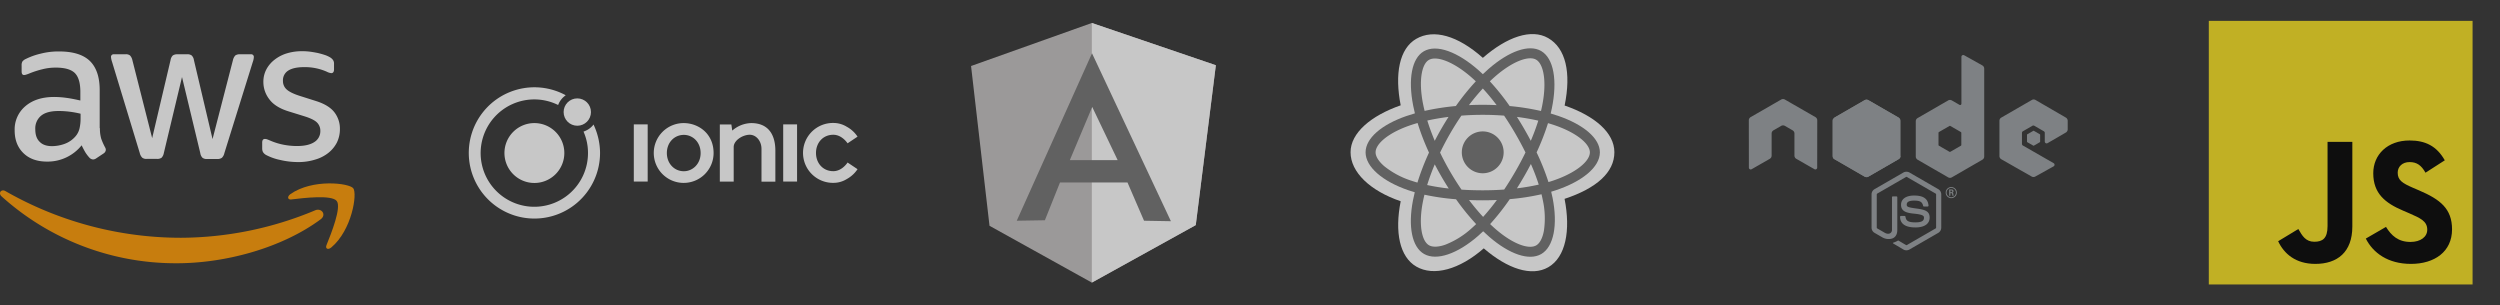 <svg xmlns="http://www.w3.org/2000/svg" xmlns:xlink="http://www.w3.org/1999/xlink" width="1318.143" height="161" viewBox="0 0 1318.143 161">
  <rect x="0" y="0" width="1318.143" height="161" fill="#333333" stroke="none"/>
  <defs>
    <clipPath id="clip-path">
      <circle id="Ellipse_30" data-name="Ellipse 30" cx="80.5" cy="80.5" r="80.5" transform="translate(977 569)" fill="#ffec9b"/>
    </clipPath>
    <clipPath id="clip-path-2">
      <rect id="Rectangle_298" data-name="Rectangle 298" width="168" height="139" transform="translate(971.07 626)" fill="#9a9fa2" stroke="#707070" stroke-width="1"/>
    </clipPath>
    <clipPath id="clip-path-3">
      <path id="Path_724" data-name="Path 724" d="M105.728,103.423l-16.012,9.242a1.933,1.933,0,0,0-.968,1.675v18.5a1.932,1.932,0,0,0,.968,1.675l16.014,9.249a1.939,1.939,0,0,0,1.935,0l16.011-9.249a1.937,1.937,0,0,0,.965-1.675v-18.5a1.932,1.932,0,0,0-.969-1.675l-16.009-9.242a1.946,1.946,0,0,0-1.938,0" transform="translate(-88.748 -103.164)" fill="#9a9fa2"/>
    </clipPath>
    <clipPath id="clip-path-4">
      <path id="Path_726" data-name="Path 726" d="M89.225,134.022a1.938,1.938,0,0,0,.57.5l13.736,7.934,2.288,1.315a1.941,1.941,0,0,0,1.115.253,1.977,1.977,0,0,0,.38-.07L124.2,113.032a1.916,1.916,0,0,0-.45-.357l-10.485-6.055-5.542-3.189a2.021,2.021,0,0,0-.5-.2Zm0,0" transform="translate(-89.225 -103.23)" fill="#9a9fa2"/>
    </clipPath>
    <clipPath id="clip-path-5">
      <path id="Path_728" data-name="Path 728" d="M106.706,103.176a1.953,1.953,0,0,0-.773.248l-15.967,9.216L107.183,144a1.92,1.92,0,0,0,.688-.237l16.012-9.249a1.94,1.94,0,0,0,.935-1.321l-17.552-29.984a2.011,2.011,0,0,0-.391-.039c-.053,0-.106,0-.16.008" transform="translate(-89.966 -103.169)" fill="#9a9fa2"/>
    </clipPath>
    <clipPath id="clip-path-6">
      <rect id="Rectangle_299" data-name="Rectangle 299" width="168" height="139" transform="translate(1206.113 626.039)" fill="#fff" stroke="#707070" stroke-width="1"/>
    </clipPath>
  </defs>
  <g id="Group_712" data-name="Group 712" transform="translate(-75.857 -994)" opacity="0.725">
    <g id="Mask_Group_27" data-name="Mask Group 27" transform="translate(-200 425)" clip-path="url(#clip-path)">
      <g id="react-seeklogo.com" transform="translate(987.471 586.471)">
        <path id="Path_564" data-name="Path 564" d="M.477,62.8c0,10.505,10.258,20.312,26.431,25.84-3.23,16.258-.579,29.363,8.275,34.469,9.1,5.248,22.659,1.615,35.527-9.633,12.544,10.794,25.221,15.042,34.066,9.922,9.092-5.263,11.857-19.256,8.539-36.022,16.845-5.569,26.267-13.931,26.267-24.575,0-10.261-10.277-19.139-26.231-24.631,3.573-17.459.545-30.245-8.675-35.562C95.786-2.515,82.961,1.953,70.233,13.03,56.992,1.273,44.294-2.317,35.083,3.016,26.2,8.156,23.668,21.5,26.908,38.058,11.281,43.506.477,52.584.477,62.8Z" fill="#fff"/>
        <path id="Path_565" data-name="Path 565" d="M111.218,44.809q-1.922-.662-3.977-1.253.337-1.376.614-2.712c3.01-14.613,1.042-26.385-5.679-30.261-6.445-3.716-16.984.159-27.629,9.422q-1.535,1.336-3.076,2.822-1.025-.981-2.047-1.89C58.268,11.032,47.086,6.858,40.372,10.745c-6.439,3.727-8.345,14.794-5.635,28.643q.393,2.006.913,4.092c-1.583.449-3.11.928-4.572,1.438C18,49.477,9.646,56.624,9.646,64.037c0,7.656,8.967,15.335,22.59,19.991q1.613.551,3.34,1.045-.56,2.253-.97,4.41c-2.584,13.608-.566,24.414,5.855,28.117,6.633,3.825,17.764-.107,28.6-9.581q1.285-1.123,2.578-2.376,1.675,1.613,3.34,3.047c10.5,9.035,20.869,12.683,27.284,8.969,6.626-3.836,8.78-15.443,5.984-29.566q-.32-1.618-.741-3.3,1.173-.347,2.3-.718c14.162-4.692,23.377-12.278,23.377-20.036,0-7.44-8.622-14.634-21.965-19.228Z" transform="translate(-1.247 -1.182)" fill="#727272"/>
        <path id="Path_566" data-name="Path 566" d="M108.977,79.893q-1.013.335-2.075.649a123.786,123.786,0,0,0-6.256-15.651,123.758,123.758,0,0,0,6.012-15.422q1.9.549,3.672,1.158c11.432,3.935,18.405,9.754,18.405,14.237,0,4.776-7.531,10.975-19.759,15.027ZM103.9,89.947a44.688,44.688,0,0,1,.594,16.3c-.736,3.966-2.215,6.61-4.045,7.669-3.893,2.253-12.219-.676-21.2-8.4q-1.544-1.329-3.106-2.832A123.981,123.981,0,0,0,86.5,89.537a123.181,123.181,0,0,0,16.731-2.579q.378,1.525.669,2.988Zm-51.31,23.584c-3.8,1.343-6.833,1.382-8.664.326-3.9-2.248-5.517-10.923-3.307-22.561q.38-2,.9-4.1A124.113,124.113,0,0,0,58.171,89.6a128.474,128.474,0,0,0,10.6,13.1q-1.182,1.141-2.354,2.168a44.7,44.7,0,0,1-13.829,8.657ZM34.773,79.863a44.7,44.7,0,0,1-14.408-7.655c-3.064-2.624-4.611-5.229-4.611-7.343,0-4.5,6.707-10.236,17.892-14.136,1.357-.473,2.778-.919,4.252-1.338a126.5,126.5,0,0,0,6.021,15.6,128.572,128.572,0,0,0-6.1,15.824q-1.577-.453-3.049-.955ZM40.746,39.2c-2.322-11.865-.78-20.816,3.1-23.062,4.133-2.393,13.272,1.019,22.9,9.572q.924.82,1.854,1.711A126.425,126.425,0,0,0,58.08,40.447,128.983,128.983,0,0,0,41.6,43.009q-.482-1.94-.849-3.806ZM94.034,52.361q-1.834-3.167-3.757-6.178c3.942.5,7.718,1.16,11.265,1.969a112.726,112.726,0,0,1-3.954,10.638q-1.681-3.191-3.554-6.429ZM72.3,31.195a112.814,112.814,0,0,1,7.27,8.776q-3.624-.171-7.329-.174-3.665,0-7.272.17c2.4-3.165,4.859-6.105,7.331-8.773ZM50.434,52.4q-1.832,3.176-3.487,6.388c-1.537-3.645-2.852-7.229-3.926-10.689,3.525-.789,7.283-1.434,11.2-1.923q-1.946,3.036-3.787,6.223Zm3.9,31.537A112.331,112.331,0,0,1,42.948,82.1c1.091-3.522,2.435-7.183,4-10.906q1.659,3.2,3.5,6.392h0q1.877,3.243,3.879,6.344ZM72.45,98.908c-2.5-2.7-5-5.684-7.433-8.9q3.548.139,7.228.14,3.777,0,7.457-.166a112.258,112.258,0,0,1-7.252,8.921Zm25.189-27.9a111.959,111.959,0,0,1,4.148,10.867A112.13,112.13,0,0,1,90.263,83.84q1.924-3.048,3.792-6.286,1.888-3.273,3.583-6.546Zm-8.155,3.909c-1.931,3.348-3.914,6.545-5.926,9.562-3.666.262-7.453.4-11.313.4-3.844,0-7.584-.119-11.185-.353-2.094-3.057-4.119-6.263-6.038-9.577h0c-1.914-3.305-3.675-6.639-5.271-9.954,1.6-3.322,3.352-6.659,5.255-9.959h0c1.908-3.308,3.916-6.5,5.99-9.536,3.674-.278,7.441-.423,11.249-.423h0c3.825,0,7.6.146,11.27.426,2.043,3.015,4.037,6.2,5.952,9.5,1.937,3.346,3.716,6.661,5.326,9.912-1.6,3.307-3.38,6.655-5.308,10Zm10.887-58.933c4.137,2.386,5.746,12.007,3.146,24.623q-.249,1.208-.555,2.456a126.42,126.42,0,0,0-16.518-2.609A123.972,123.972,0,0,0,76,27.421q1.424-1.37,2.841-2.606c9.12-7.937,17.645-11.071,21.528-8.831Z" transform="translate(-2.078 -2.01)" fill="#fff"/>
        <path id="Path_567" data-name="Path 567" d="M79.4,59.9A11.031,11.031,0,1,1,68.369,70.934,11.031,11.031,0,0,1,79.4,59.9" transform="translate(-9.233 -8.079)" fill="#727272"/>
      </g>
    </g>
    <g id="angular-seeklogo.com" transform="translate(587.852 1006.116)">
      <path id="Path_528" data-name="Path 528" d="M.111,23.467,63.789.779,129.18,23.063l-10.588,84.248-54.8,30.351L9.842,107.714Z" transform="translate(-0.111 -0.779)" fill="#c3bfbf"/>
      <path id="Path_529" data-name="Path 529" d="M205.991,23.063,140.6.779V137.662l54.8-30.3,10.588-84.3Z" transform="translate(-76.922 -0.779)" fill="#fff"/>
      <path id="Path_530" data-name="Path 530" d="M92.96,36.04h0L53.281,124.321l14.823-.252,7.966-19.915h35.595l8.722,20.167,14.167.252L92.96,36.04Zm.1,28.284,13.411,28.032H81.263l11.8-28.032Z" transform="translate(-29.181 -20.057)" fill="#727272"/>
    </g>
    <g id="ionic-seeklogo.com" transform="translate(314.218 963.351)">
      <g id="icon">
        <path id="Shape" d="M43.4,95.546a15.788,15.788,0,1,0,15.788,15.788A15.794,15.794,0,0,0,43.4,95.546Z" fill="#fff"/>
        <circle id="Oval" cx="7.21" cy="7.21" r="7.21" transform="translate(58.811 82.526)" fill="#fff"/>
        <path id="Shape_1_" d="M74.872,96.947,74.6,96.3l-.478.581a10.858,10.858,0,0,1-4.34,2.973l-.478.205.205.478a27.487,27.487,0,0,1,2.153,10.833A28.3,28.3,0,1,1,55.5,85.807l.41.205.205-.478a10.748,10.748,0,0,1,3.212-4.2l.581-.478-.649-.342a34.606,34.606,0,1,0,18.761,30.755A35.329,35.329,0,0,0,74.872,96.947Z" fill="#fff"/>
      </g>
      <g id="logotype" transform="translate(13.669 2.734)">
        <rect id="Rectangle-path" width="7.313" height="30.14" transform="translate(82.15 93.496)" fill="#fff"/>
        <rect id="Rectangle-path_1_" width="7.313" height="30.14" transform="translate(160.918 93.496)" fill="#fff"/>
        <path id="Shape_2_" d="M144.036,92.812a15.751,15.751,0,0,0-9.978,3.964l-.478-3.246H127.5v30.14h7.313V105.456c0-3.588,4.852-6.493,8.441-6.493,3.486,0,6.219,3.383,6.219,7.45V123.7h7.313V107.13C156.714,99.168,153.3,92.812,144.036,92.812Z" fill="#fff"/>
        <path id="Shape_3_" d="M187.333,118.168c-5.5,0-9.124-4.272-9.124-9.6s3.622-9.6,9.124-9.6c4.647,0,7.518,4.511,7.518,4.511l5.263-3.52a15.858,15.858,0,0,0-5.707-5.228,13.336,13.336,0,0,0-6.869-1.982,15.792,15.792,0,1,0,0,31.575,13.237,13.237,0,0,0,6.869-1.982,16.142,16.142,0,0,0,5.707-5.228l-5.263-3.52C194.851,113.623,192.015,118.168,187.333,118.168Z" fill="#fff"/>
        <path id="path3000_1_" d="M108.463,92.812a15.771,15.771,0,1,0,15.753,15.822C124.217,98.177,116.049,92.812,108.463,92.812Zm.1,6.219c4.511,0,8.816,3.656,8.816,9.6,0,5.775-4.272,9.568-8.851,9.568-4.989,0-8.953-4.032-8.953-9.6C99.578,103.064,103.474,99.032,108.566,99.032Z" fill="#fff"/>
      </g>
    </g>
    <g id="amazon-web-services-2" transform="translate(75.889 1021)">
      <path id="Path_604" data-name="Path 604" d="M57.356,40.6a18.814,18.814,0,0,0,.684,5.534,33.283,33.283,0,0,0,1.99,4.477,2.7,2.7,0,0,1,.435,1.43,2.462,2.462,0,0,1-1.181,1.865l-3.917,2.612a2.981,2.981,0,0,1-1.617.56,2.861,2.861,0,0,1-1.865-.871,19.236,19.236,0,0,1-2.238-2.922c-.622-1.057-1.244-2.238-1.928-3.669A22.97,22.97,0,0,1,29.437,58.2c-5.223,0-9.389-1.492-12.436-4.477s-4.6-6.964-4.6-11.939a16.007,16.007,0,0,1,5.658-12.809c3.793-3.233,8.83-4.85,15.234-4.85a49.231,49.231,0,0,1,6.591.5c2.3.311,4.664.808,7.151,1.368V21.452c0-4.726-.995-8.021-2.922-9.949-1.99-1.928-5.347-2.86-10.135-2.86a28.291,28.291,0,0,0-6.715.808,49.546,49.546,0,0,0-6.715,2.114,17.841,17.841,0,0,1-2.176.808,3.814,3.814,0,0,1-.995.187c-.871,0-1.306-.622-1.306-1.928V7.586A3.935,3.935,0,0,1,16.5,5.41,4.656,4.656,0,0,1,18.245,4.1a35.8,35.8,0,0,1,7.835-2.8A37.7,37.7,0,0,1,35.78.124c7.4,0,12.809,1.679,16.291,5.037,3.42,3.358,5.161,8.457,5.161,15.3V40.6ZM32.111,50.055a20.152,20.152,0,0,0,6.4-1.119,13.856,13.856,0,0,0,5.907-3.98,9.87,9.87,0,0,0,2.114-3.98,22.323,22.323,0,0,0,.622-5.41V32.956A51.928,51.928,0,0,0,41.438,31.9a46.853,46.853,0,0,0-5.845-.373c-4.166,0-7.213.808-9.265,2.487a8.667,8.667,0,0,0-3.047,7.151c0,2.922.746,5.1,2.3,6.591,1.492,1.555,3.669,2.3,6.529,2.3Zm49.931,6.715a3.471,3.471,0,0,1-2.363-.622,5.068,5.068,0,0,1-1.306-2.425L63.761,5.658a10.892,10.892,0,0,1-.56-2.487,1.364,1.364,0,0,1,1.492-1.555h6.094a3.447,3.447,0,0,1,2.425.622,5.087,5.087,0,0,1,1.244,2.425L84.9,45.827,94.6,4.664a4.362,4.362,0,0,1,1.181-2.425,4.277,4.277,0,0,1,2.487-.622h4.974a3.742,3.742,0,0,1,2.487.622,4.19,4.19,0,0,1,1.181,2.425l9.824,41.661L127.5,4.664a5.332,5.332,0,0,1,1.244-2.425,4.057,4.057,0,0,1,2.425-.622h5.783A1.382,1.382,0,0,1,138.5,3.171a6.2,6.2,0,0,1-.124.995,8.847,8.847,0,0,1-.435,1.555L122.956,53.786a4.768,4.768,0,0,1-1.306,2.425,3.978,3.978,0,0,1-2.363.622H113.94a3.742,3.742,0,0,1-2.487-.622,4.408,4.408,0,0,1-1.181-2.487l-9.638-40.106L91.058,53.662a4.853,4.853,0,0,1-1.181,2.487,3.854,3.854,0,0,1-2.487.622Zm79.9,1.679a41.148,41.148,0,0,1-9.576-1.119,28.287,28.287,0,0,1-7.151-2.487,4.48,4.48,0,0,1-1.928-1.741,4.389,4.389,0,0,1-.373-1.741V48.19c0-1.306.5-1.928,1.43-1.928a3.521,3.521,0,0,1,1.119.187c.373.124.933.373,1.555.622a33.823,33.823,0,0,0,6.84,2.176,37.342,37.342,0,0,0,7.4.746c3.917,0,6.964-.684,9.078-2.052a6.7,6.7,0,0,0,3.233-5.907,6.055,6.055,0,0,0-1.679-4.353c-1.119-1.181-3.233-2.238-6.28-3.233l-9.016-2.8c-4.539-1.43-7.9-3.544-9.949-6.342a14.814,14.814,0,0,1-3.109-9.016,13.838,13.838,0,0,1,1.679-6.9,15.988,15.988,0,0,1,4.477-5.1,19.735,19.735,0,0,1,6.467-3.233A27.1,27.1,0,0,1,164,0a31.215,31.215,0,0,1,4.166.249c1.43.187,2.736.435,4.042.684,1.244.311,2.425.622,3.544.995a13.571,13.571,0,0,1,2.612,1.119A5.377,5.377,0,0,1,180.224,4.6a3.351,3.351,0,0,1,.56,2.052V9.576c0,1.306-.5,1.99-1.43,1.99a6.468,6.468,0,0,1-2.363-.746,28.446,28.446,0,0,0-11.939-2.425c-3.544,0-6.342.56-8.27,1.741a6,6,0,0,0-2.922,5.534,5.872,5.872,0,0,0,1.865,4.415c1.244,1.181,3.544,2.363,6.84,3.42l8.83,2.8c4.477,1.43,7.71,3.42,9.638,5.969a14.07,14.07,0,0,1,2.86,8.705,15.985,15.985,0,0,1-1.617,7.213,16.723,16.723,0,0,1-4.539,5.472,20.044,20.044,0,0,1-6.9,3.482,29.568,29.568,0,0,1-8.892,1.306Z" transform="translate(-4.702)" fill="#fff"/>
      <path id="Path_605" data-name="Path 605" d="M168.994,133.313c-20.457,15.11-50.179,23.131-75.735,23.131A137.014,137.014,0,0,1,.8,121.187c-1.928-1.741-.187-4.1,2.114-2.736a186.47,186.47,0,0,0,92.524,24.561,184.635,184.635,0,0,0,70.575-14.426C169.429,127.032,172.351,130.825,168.994,133.313Z" transform="translate(0 -44.644)" fill="#f90"/>
      <path id="Path_606" data-name="Path 606" d="M269.913,121.362c-2.612-3.358-17.286-1.617-23.939-.808-1.99.249-2.3-1.492-.5-2.8,11.69-8.208,30.9-5.845,33.142-3.109,2.239,2.8-.622,22.012-11.565,31.214-1.679,1.43-3.3.684-2.549-1.181C266.991,138.524,272.525,124.657,269.913,121.362Z" transform="translate(-92.401 -42.393)" fill="#f90"/>
    </g>
    <g id="Mask_Group_35" data-name="Mask Group 35" transform="translate(26.93 379)" clip-path="url(#clip-path-2)">
      <g id="nodejs" transform="translate(971.004 644.014)">
        <path id="Path_719" data-name="Path 719" d="M96.137,115.368a3.2,3.2,0,0,1-1.592-.426l-5.069-3c-.757-.423-.388-.573-.138-.659a10.235,10.235,0,0,0,2.292-1.045.385.385,0,0,1,.377.027l3.894,2.311a.514.514,0,0,0,.471,0l15.184-8.764a.479.479,0,0,0,.232-.41V85.878a.488.488,0,0,0-.235-.418L96.375,76.7a.467.467,0,0,0-.467,0L80.733,85.46a.484.484,0,0,0-.241.414V103.4a.468.468,0,0,0,.236.407l4.158,2.4c2.258,1.129,3.637-.2,3.637-1.539V87.372a.433.433,0,0,1,.441-.437h1.923a.435.435,0,0,1,.437.437v17.3c0,3.01-1.642,4.739-4.5,4.739a6.509,6.509,0,0,1-3.5-.95l-3.983-2.3a3.211,3.211,0,0,1-1.592-2.771V85.874a3.191,3.191,0,0,1,1.592-2.767l15.2-8.768a3.329,3.329,0,0,1,3.193,0l15.18,8.772a3.2,3.2,0,0,1,1.592,2.767V103.4a3.212,3.212,0,0,1-1.592,2.767l-15.18,8.768a3.191,3.191,0,0,1-1.6.426" transform="translate(-13.036 -12.396)" fill="#9a9fa2"/>
        <path id="Path_720" data-name="Path 720" d="M103.857,104.922c-6.644,0-8.037-3.05-8.037-5.608a.437.437,0,0,1,.44-.437h1.961a.439.439,0,0,1,.433.372c.3,2,1.178,3.006,5.2,3.006,3.2,0,4.561-.723,4.561-2.42,0-.977-.388-1.7-5.359-2.189-4.158-.41-6.727-1.326-6.727-4.652,0-3.063,2.584-4.888,6.913-4.888,4.861,0,7.271,1.688,7.575,5.313a.442.442,0,0,1-.118.338.452.452,0,0,1-.323.141H108.4a.436.436,0,0,1-.426-.342c-.475-2.1-1.623-2.775-4.743-2.775-3.493,0-3.9,1.216-3.9,2.128,0,1.106.479,1.429,5.192,2.052,4.667.62,6.883,1.494,6.883,4.774,0,3.307-2.759,5.2-7.571,5.2m18.494-18.582h.509a.442.442,0,0,0,.5-.464c0-.448-.308-.448-.479-.448h-.525Zm-.62-1.437h1.129c.388,0,1.148,0,1.148.867a.754.754,0,0,1-.62.806c.452.03.483.327.544.745a3.2,3.2,0,0,0,.171.867h-.7c-.019-.152-.125-.988-.125-1.034-.046-.186-.11-.277-.342-.277h-.574v1.315h-.635Zm-1.357,1.634a2.453,2.453,0,1,0,2.444-2.448,2.457,2.457,0,0,0-2.444,2.448m5.382.011a2.927,2.927,0,1,1-2.927-2.927,2.935,2.935,0,0,1,2.927,2.927" transform="translate(-16.066 -14.023)" fill="#9a9fa2"/>
        <path id="Path_721" data-name="Path 721" d="M36.082,34.415a1.944,1.944,0,0,0-.972-1.689l-16.1-9.262a1.88,1.88,0,0,0-.885-.255h-.166a1.913,1.913,0,0,0-.889.255L.974,32.726A1.959,1.959,0,0,0,0,34.417L.035,59.365a.958.958,0,0,0,.483.84.92.92,0,0,0,.965,0l9.57-5.481a1.963,1.963,0,0,0,.973-1.688V41.382A1.939,1.939,0,0,1,13,39.7l4.074-2.347a1.933,1.933,0,0,1,.973-.261,1.9,1.9,0,0,1,.967.261L23.084,39.7a1.94,1.94,0,0,1,.973,1.684V53.035a1.969,1.969,0,0,0,.975,1.688L34.6,60.2a.95.95,0,0,0,.973,0,.976.976,0,0,0,.482-.84ZM112.046,47.4a.483.483,0,0,1-.243.42l-5.529,3.187a.487.487,0,0,1-.485,0l-5.53-3.187a.482.482,0,0,1-.243-.42V41.021a.489.489,0,0,1,.239-.422l5.526-3.193a.491.491,0,0,1,.49,0L111.8,40.6a.485.485,0,0,1,.243.422ZM113.54.123a.972.972,0,0,0-1.447.85v24.7a.68.68,0,0,1-1.02.589l-4.033-2.323a1.941,1.941,0,0,0-1.943,0l-16.1,9.294a1.94,1.94,0,0,0-.973,1.68V53.511a1.947,1.947,0,0,0,.973,1.684l16.1,9.3a1.952,1.952,0,0,0,1.945,0l16.1-9.3a1.949,1.949,0,0,0,.973-1.684V7.169a1.949,1.949,0,0,0-1-1.7Zm53.625,40.73a1.945,1.945,0,0,0,.967-1.681V34.666a1.945,1.945,0,0,0-.968-1.682l-16-9.289a1.943,1.943,0,0,0-1.95,0l-16.1,9.293a1.941,1.941,0,0,0-.973,1.684V53.257a1.951,1.951,0,0,0,.981,1.691l16,9.118a1.939,1.939,0,0,0,1.908.011L160.7,58.7a.971.971,0,0,0,.008-1.691l-16.2-9.3a.965.965,0,0,1-.49-.84v-5.83a.965.965,0,0,1,.486-.842l5.04-2.908a.961.961,0,0,1,.969,0L155.56,40.2a.969.969,0,0,1,.486.84v4.584a.97.97,0,0,0,1.459.84Zm0,0" transform="translate(0 0)" fill="#9a9fa2" fill-rule="evenodd"/>
        <path id="Path_722" data-name="Path 722" d="M179.5,48.027a.369.369,0,0,1,.372,0l3.09,1.783a.373.373,0,0,1,.186.323V53.7a.373.373,0,0,1-.186.323l-3.09,1.783a.369.369,0,0,1-.372,0l-3.088-1.783a.372.372,0,0,1-.19-.323V50.133a.368.368,0,0,1,.186-.323Zm0,0" transform="translate(-29.546 -8.044)" fill="#9a9fa2" fill-rule="evenodd"/>
        <g id="Group_801" data-name="Group 801" transform="translate(44.106 23.53)" clip-path="url(#clip-path-3)">
          <path id="Path_723" data-name="Path 723" d="M137.562,108.238,92.441,86.122,69.307,133.317l45.119,22.117Zm0,0" transform="translate(-85.488 -100.307)" fill="#9a9fa2"/>
        </g>
        <g id="Group_802" data-name="Group 802" transform="translate(44.503 23.584)" clip-path="url(#clip-path-4)">
          <path id="Path_725" data-name="Path 725" d="M65.787,114.282,97.646,157.4l42.135-31.13L107.92,83.153Zm0,0" transform="translate(-85.295 -99.864)" fill="#9a9fa2"/>
        </g>
        <g id="Group_803" data-name="Group 803" transform="translate(45.12 23.533)" clip-path="url(#clip-path-5)">
          <path id="Path_727" data-name="Path 727" d="M89.965,103.169V144h34.846V103.169Zm0,0" transform="translate(-89.966 -103.169)" fill="#9a9fa2"/>
        </g>
      </g>
    </g>
    <g id="Mask_Group_36" data-name="Mask Group 36" transform="translate(19.887 378.961)" clip-path="url(#clip-path-6)" style="mix-blend-mode: luminosity;isolation: isolate">
      <g id="svg_js" transform="translate(1220.574 626)">
        <path id="Path_531" data-name="Path 531" d="M0,0H139.078V139.078H0Z" fill="#f7df1e"/>
        <path id="Path_532" data-name="Path 532" d="M88.919,207.631l10.643-6.442c2.053,3.641,3.921,6.721,8.4,6.721,4.3,0,7-1.68,7-8.214v-44.44h13.071v44.625c0,13.537-7.938,19.7-19.512,19.7-10.455,0-16.528-5.415-19.606-11.951" transform="translate(-52.35 -91.404)"/>
        <path id="Path_533" data-name="Path 533" d="M201.3,205.161,211.939,199c2.8,4.575,6.443,7.938,12.885,7.938,5.415,0,8.869-2.708,8.869-6.442,0-4.481-3.547-6.069-9.522-8.682l-3.262-1.4c-9.43-4.014-15.686-9.055-15.686-19.7,0-9.8,7.468-17.272,19.138-17.272,8.309,0,14.284,2.895,18.578,10.456l-10.176,6.535c-2.241-4.015-4.667-5.6-8.4-5.6-3.828,0-6.256,2.427-6.256,5.6,0,3.921,2.427,5.509,8.028,7.938l3.262,1.4c11.11,4.762,17.366,9.616,17.366,20.539,0,11.765-9.243,18.205-21.659,18.205-12.136,0-19.979-5.788-23.806-13.35" transform="translate(-118.51 -90.336)"/>
      </g>
    </g>
  </g>
</svg>
